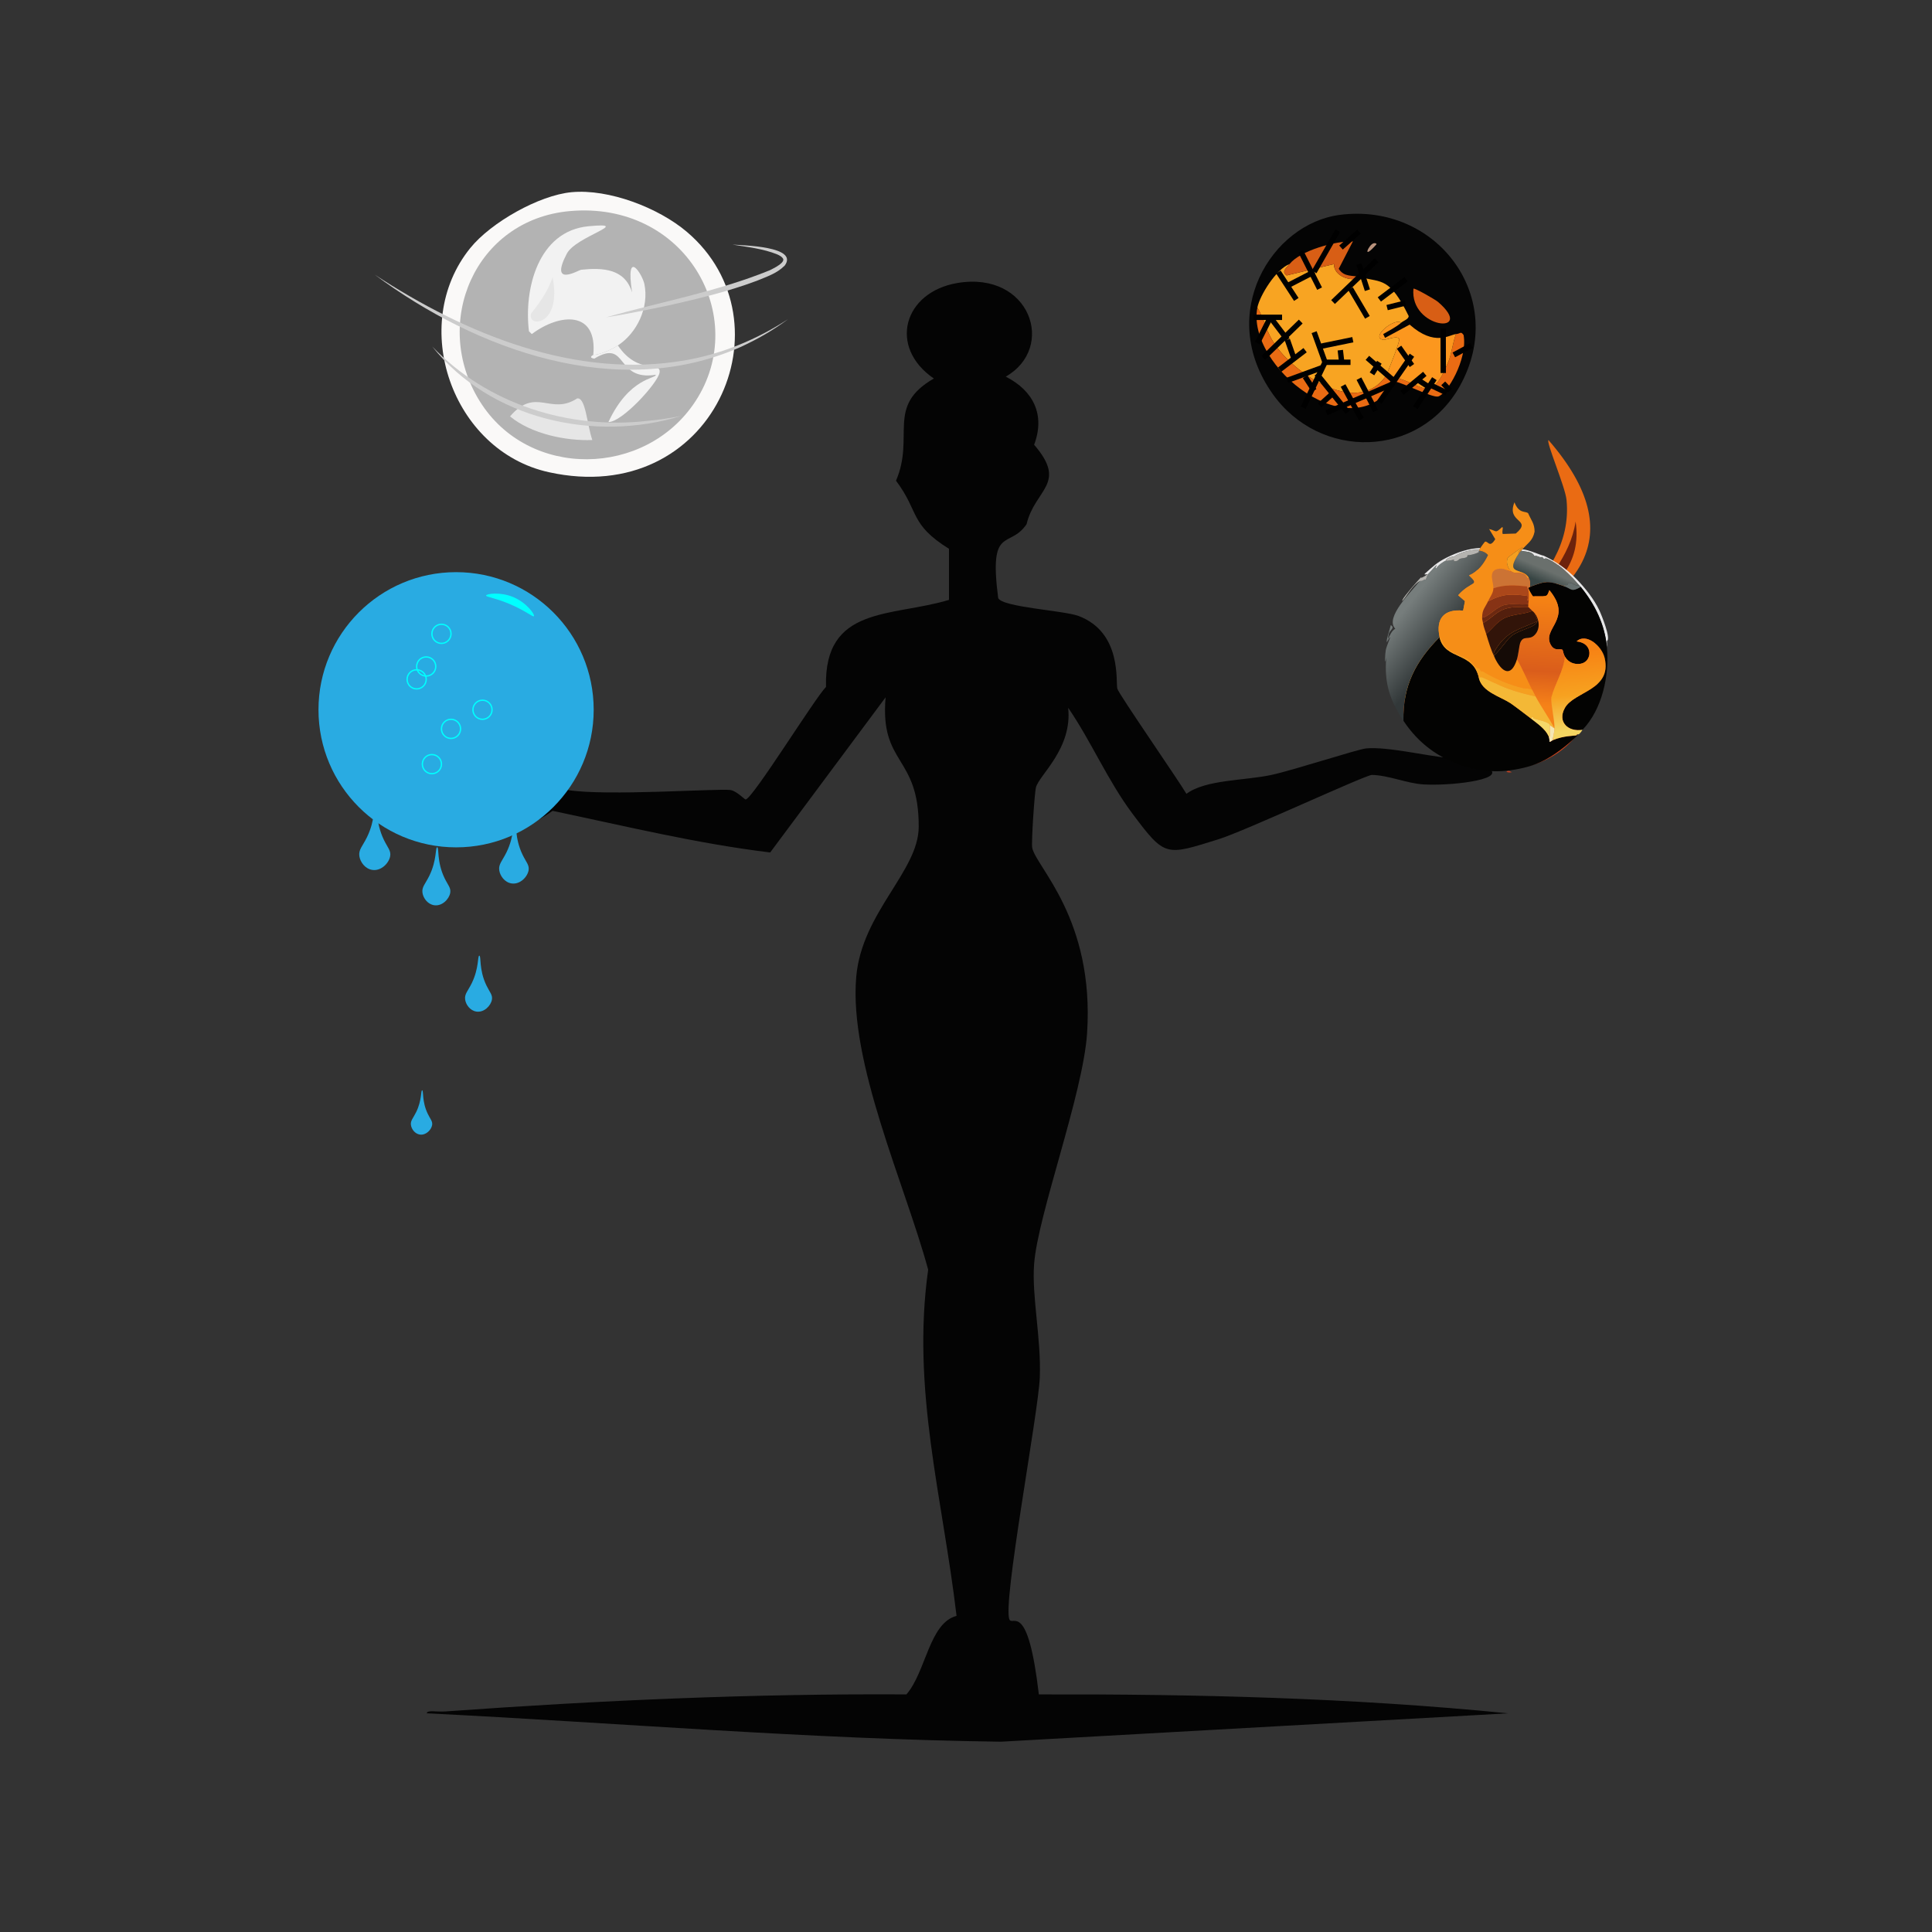 <?xml version="1.0" encoding="iso-8859-1"?>
<!-- Generator: Adobe Illustrator 28.0.0, SVG Export Plug-In . SVG Version: 6.00 Build 0)  -->
<svg version="1.1" id="Layer_1" xmlns="http://www.w3.org/2000/svg" xmlns:xlink="http://www.w3.org/1999/xlink" x="0px" y="0px"
	 viewBox="0 0 360 360" style="enable-background:new 0 0 360 360;" xml:space="preserve"><rect x="0" y="0" width="360" height="360" fill="#333333" stroke="none"/>
<g>
	<g id="Background_00000011721312554453235340000008221785499276032950_" style="display:none;">
		<path style="display:inline;fill:#DADBDD;" d="M360.5-0.5c0,180.5,0,180.5,0,361c-180.5,0-180.5,0-361,0c0-180.5,0-180.5,0-361
			C180-0.5,180-0.5,360.5-0.5z"/>
	</g>
	<g>
		<g>
			<g>
				<path style="fill:#040404;" d="M269.897,141.221c0.117,0.01,0.236-0.009,0.353,0c2.143,0.753,5.226,1.961,7.403,2.115
					c2.616,2.044-7.84,3.146-12.515,2.82c-3.107-0.216-6.347-1.687-9.519-1.763c-1.54,0.165-23.655,10.462-28.556,11.986
					c-9.898,3.079-9.94,3.377-16.041-4.759c-4.591-6.122-7.667-13.433-11.986-19.742c0.815,7.592-5.353,12.488-5.993,14.807
					c-0.276,0.998-0.89,10.29-0.705,11.281c0.66,3.538,11.624,13.236,10.224,34.549c-0.744,11.315-9.184,33.837-9.871,43.01
					c-0.455,6.077,1.34,13.861,1.058,21.152c-0.254,6.569-7.049,42.511-5.641,45.125c0.645,1.196,3.423-3.538,5.464,13.925
					c29.169-0.074,58.388,0.631,87.43,3.525c-47.24,2.644-47.24,2.644-94.48,5.288c-35.714-0.466-71.33-3.521-106.996-5.288
					c0.046-0.67,1.743-0.224,3.525-0.353c28.559-2.057,57.21-3.342,85.843-3.173c3.653-4.185,4.233-13.298,9.342-14.63
					c-2.589-22.034-8.433-42.101-5.288-64.515c-4.313-15.876-14.834-38.669-13.396-54.644c1.075-11.944,11.601-19.613,11.634-27.851
					c0.054-13.414-7.266-11.498-6.169-24.149c-10.752,14.454-10.752,14.454-21.505,28.908c-13.676-1.657-27.076-4.934-40.542-7.756
					c-12.143,8.699-31.358,6.988-39.308-6.522c-12.104-20.569,8.245-44.737,31.2-35.078c13.414,5.644,19.313,25.481,10.4,37.193
					c0.264,0.264,0.264,0.264,0.529,0.529c7.21,1.169,28.076-0.322,30.318,0c1.117,0.16,2.654,1.773,2.82,1.763
					c1.286-0.079,12.889-18.866,14.983-20.976c-0.412-15.199,12.256-12.997,22.915-16.217c0-4.759,0-4.759,0-9.519
					c-7.409-4.634-5.465-6.814-9.871-12.691c3.571-8.278-1.95-13.88,7.051-19.037c-8.547-5.853-5.649-16.118,4.407-17.803
					c13.542-2.269,18.444,12.039,8.99,17.451c5.176,2.629,7.382,7.143,5.288,12.691c6.301,7.312,0.159,8.208-1.41,14.807
					c-3.203,4.713-7.067,0.038-5.288,13.749c0.674,1.718,12.302,2.332,14.983,3.349c8.189,3.105,6.866,12.437,7.227,13.573
					c0.355,1.117,11.271,16.868,12.868,19.566c3.634-2.692,10.922-2.444,15.864-3.525c4.29-0.938,16.027-4.785,17.627-4.936
					C258.517,139.087,265.814,140.873,269.897,141.221z"/>
			</g>
		</g>
		<g>
			<g>
				<path style="fill:#D64218;" d="M277.653,143.336c-2.178-0.154-5.26-1.363-7.403-2.115c0.044,0.003-0.035-0.291,0.529-0.705
					c1.242,1.26,5.894,1.181,5.817-0.353c16.199,2.583,23.124-13.745,16.569-24.854c-3.081-5.221-9.216-6.25-8.285-7.932
					c-1.491-0.473-4.233-0.354-4.054-1.41C304.502,108.173,303.479,145.159,277.653,143.336z"/>
				<path style="fill:#D85E15;" d="M276.596,140.163c0.077,1.533-4.575,1.613-5.817,0.353c-0.563,0.414-0.485,0.709-0.529,0.705
					c-0.117-0.009-0.236,0.01-0.353,0c-7.783-4.338-10.983-9.685-10.224-18.685C259.414,131.985,267.896,138.776,276.596,140.163z"
					/>
				<linearGradient id="SVGID_1_" gradientUnits="userSpaceOnUse" x1="290.748" y1="119.652" x2="264.077" y2="127.672">
					<stop  offset="0" style="stop-color:#F16D25"/>
					<stop  offset="1" style="stop-color:#FA9D22"/>
				</linearGradient>
				<path style="fill:url(#SVGID_1_);" d="M280.826,105.967c-0.179,1.056,2.563,0.937,4.054,1.41
					c-0.931,1.682,5.204,2.711,8.285,7.932c6.555,11.109-0.37,27.437-16.569,24.854c-8.7-1.387-17.182-8.178-16.922-17.627
					c0.103-1.224,0.605-3.629,1.41-4.583c-0.202,0.886-1.063,4.476,0.705,3.349c0.26-0.166,0.567-2.543,0.705-2.82
					c1.835-3.685,4.021-5.855,2.468-6.875C269.198,107.248,274.731,105.399,280.826,105.967z"/>
				<path style="fill:#FC971E;" d="M261.084,117.953c0.623-2.734,1.97-4.382,3.878-6.346c1.554,1.019-0.632,3.189-2.468,6.875
					c-0.138,0.277-0.445,2.654-0.705,2.82C260.021,122.429,260.882,118.839,261.084,117.953z"/>
			</g>
			<g>
				<g>
					<path style="fill:#EA6B13;" d="M288.546,82.011c15.817,18.2,5.535,29.611-13.396,37.017c-2.3-0.934,18.394-9.448,16.746-25.912
						C291.652,90.692,288.003,82.215,288.546,82.011z"/>
					<path style="fill:#6D220C;" d="M293.59,97.18c1.165,7.858-3.585,12.096-9.166,16.569
						C287.897,108.35,292.583,103.849,293.59,97.18z"/>
				</g>
			</g>
		</g>
		<g>
			<g>
				<path style="fill:#040404;" d="M249.626,40.042c18.177-2.368,31.533,15.544,22.386,31.905
					c-7.56,13.523-26.108,13.858-34.901,1.41C226.582,58.451,236.944,41.694,249.626,40.042z"/>
				<g>
					<g>
						<path style="fill:#F8A422;" d="M240.284,49.208c-0.562,0.707-1.597,1.419-0.529,2.115c4.407-1.058,4.407-1.058,8.813-2.115
							c-0.071,2.25,3.196,3.444,5.112,2.468c3.717,1.001,5.256-0.072,8.813,7.227c-0.051,0.6-0.976,0.846-1.41,1.234
							c-1.174-1.008-5.816,2.735-3.349,3.173c0.564,0.1,2.446-0.864,2.997-0.176c0.228,0.285-2.261,6.573-2.468,6.875
							c-5.22,7.606-16.601-0.112-20.447-5.464c-2.032-2.828-1.971-4.609-3.525-7.227C234.738,55.029,237.834,50.089,240.284,49.208z
							"/>
						<path style="fill:#EA6B13;" d="M258.264,70.008c6.945,0.836,7.966,6.263,11.634-2.644c0.603-1.465,0.786-3.564,1.41-5.112
							c0.859-0.075,0.859-0.598,1.41,0.176c0.811,4.54-3.171,11.125-4.759,11.458c-1.123,0.235-6.37-2.502-8.108-2.82
							c-7.542,13.185-27.701-2.781-25.559-13.749c1.554,2.618,1.493,4.399,3.525,7.227
							C241.663,69.896,253.044,77.613,258.264,70.008z"/>
						<path style="fill:#FC971E;" d="M261.084,60.137c-0.866,0.774-2.319,1.508-3.349,2.115c0.176,0.353,0.176,0.353,0.353,0.705
							c2.292-1.234,2.292-1.234,4.583-2.468c4.693,4.152,7.404,1.87,8.637,1.763c-0.624,1.548-0.807,3.647-1.41,5.112
							c-3.668,8.907-4.689,3.48-11.634,2.644c0.207-0.301,2.696-6.589,2.468-6.875c-0.551-0.688-2.433,0.276-2.997,0.176
							C255.268,62.872,259.91,59.128,261.084,60.137z"/>
						<path style="fill:#D85E15;" d="M253.681,51.676c-1.916,0.976-5.183-0.218-5.112-2.468c-4.407,1.058-4.407,1.058-8.813,2.115
							c-1.068-0.696-0.033-1.408,0.529-2.115c2.007-2.526,8.563-4.329,11.81-4.23c-1.322,2.556-1.322,2.556-2.644,5.112
							C250.521,51.73,251.984,51.219,253.681,51.676z"/>
					</g>
					<path style="fill:#D85E15;" d="M263.375,53.791c0.23-0.178,4.096,2.047,4.583,2.468
						C275.143,62.463,262.638,61.353,263.375,53.791z"/>
					<path style="fill:#B8927C;" d="M255.972,45.33c0.226-0.043,0.461-0.033,0.529,0.176
						C253.632,48.757,255.051,45.506,255.972,45.33z"/>
				</g>
			</g>
		</g>
		<g>
			<path style="fill:#FAF9F8;" d="M106.496,35.812c6.937-0.655,16.195,2.889,21.505,7.403c19.703,16.748,4.924,51.527-25.735,44.772
				c-18.063-3.979-26.203-27.489-14.63-41.776C91.506,41.432,100.457,36.381,106.496,35.812z"/>
			<g>
				<path style="fill:#B3B3B3;" d="M106.143,39.337c21.556-1.945,33.731,19.686,23.444,35.43c-9.286,14.211-31.094,14.613-40.189,0
					C80.293,60.14,88.538,40.925,106.143,39.337z"/>
				<path style="fill:#E6E6E6;" d="M107.553,74.238c1.603-0.212,1.812,4.871,2.82,7.756c-4.976,0.189-11.427-1.163-15.335-4.407
					C99.864,71.979,102.547,77.487,107.553,74.238z"/>
				<path style="fill:#F2F2F2;" d="M110.55,66.13c1.375-0.048,3.462-1.03,4.583-1.763c3.81,5.634,8.198,2.839,7.756,5.112
					c-0.379,1.946-6.965,9.188-9.519,9.166c3.89-8.382,9.022-8.095,8.813-8.813c-7.637,1.241-5.123-6.821-11.458-2.997
					C109.499,66.597,110.546,66.166,110.55,66.13z"/>
				<g>
					<path style="fill:#F2F2F2;" d="M115.133,64.367c-1.121,0.732-3.208,1.715-4.583,1.763c0.812-8.344-6.29-7.768-11.458-3.878
						c-0.264-0.264-0.264-0.264-0.529-0.529c-0.969-7.813,1.677-18.678,11.105-19.566c8.495-0.8-2.348,1.835-4.054,5.112
						c-3.333,6.401,2.262,3.036,2.644,2.997c4.096-0.426,8.188-0.198,9.519,4.23c-1.279-8.507,1.922-3.351,2.292-1.586
						C120.978,57.254,118.717,62.025,115.133,64.367z"/>
					<path style="fill:#E6E6E6;" d="M102.97,51.676c1.747,8.937-4.548,9.488-4.054,6.875C98.99,58.158,101.591,55.639,102.97,51.676
						z"/>
				</g>
			</g>
		</g>
	</g>
</g>
<circle style="fill:#29ABE2;" cx="84.985" cy="132.252" r="25.64"/>
<path style="fill:#00FFFF;" d="M99.492,114.817c-0.186,0.228-1.563-1.029-4.633-2.313c-2.729-1.142-4.319-1.27-4.285-1.535
	c0.043-0.336,2.694-0.734,5.15,0.322C98.185,112.35,99.711,114.549,99.492,114.817z"/>
<circle style="fill:none;stroke:#00FFFF;stroke-width:0.25;stroke-miterlimit:10;" cx="77.637" cy="126.586" r="1.781"/>
<circle style="fill:none;stroke:#00FFFF;stroke-width:0.25;stroke-miterlimit:10;" cx="82.26" cy="118.104" r="1.781"/>
<circle style="fill:none;stroke:#00FFFF;stroke-width:0.25;stroke-miterlimit:10;" cx="89.906" cy="132.252" r="1.781"/>
<circle style="fill:none;stroke:#00FFFF;stroke-width:0.25;stroke-miterlimit:10;" cx="79.417" cy="124.191" r="1.781"/>
<circle style="fill:none;stroke:#00FFFF;stroke-width:0.25;stroke-miterlimit:10;" cx="80.479" cy="142.385" r="1.781"/>
<circle style="fill:none;stroke:#00FFFF;stroke-width:0.25;stroke-miterlimit:10;" cx="84.041" cy="135.813" r="1.781"/>
<g>
	<path style="fill:#CCCCCC;" d="M69.835,51.187c16.946,11.104,37.513,19.562,58.051,15.914c6.733-1.2,13.189-3.868,18.956-7.626
		c-2.765,2.056-5.775,3.788-8.925,5.219C115.08,74.776,88.795,65.288,69.835,51.187L69.835,51.187z"/>
</g>
<g>
	<path style="fill:#CCCCCC;" d="M80.54,64.568c10.245,10.745,25.498,15.532,40.108,13.853c2.095-0.179,4.175-0.514,6.252-0.904
		C110.68,82.482,91.343,78.113,80.54,64.568L80.54,64.568z"/>
</g>
<g>
	<path style="fill:#CCCCCC;" d="M136.482,45.576c1.9,0.147,12.403,0.314,9.739,3.91c-1.475,1.48-3.361,2.067-5.205,2.837
		c-5.436,2.036-11.093,3.383-16.74,4.652c-3.302,0.683-8.063,1.665-11.362,2.155c10.144-2.87,20.639-4.761,30.424-8.731
		c0.838-0.405,1.714-0.835,2.314-1.425c0.294-0.317,0.403-0.578,0.219-0.841c-0.183-0.29-0.608-0.532-1.015-0.717
		C142.217,46.34,139.295,46.036,136.482,45.576L136.482,45.576z"/>
</g>
<path style="fill:none;stroke:#000000;stroke-miterlimit:10;" d="M242.842,75.964c1.353-2.82,2.705-5.64,4.058-8.46"/>
<line style="fill:none;stroke:#000000;stroke-miterlimit:10;" x1="251.647" y1="67.504" x2="246.899" y2="67.504"/>
<line style="fill:none;stroke:#000000;stroke-miterlimit:10;" x1="238.209" y1="50.696" x2="241.547" y2="55.796"/>
<line style="fill:none;stroke:#000000;stroke-miterlimit:10;" x1="244.87" y1="50.669" x2="239.878" y2="53.246"/>
<line style="fill:none;stroke:#000000;stroke-miterlimit:10;" x1="235.417" y1="66.679" x2="242.374" y2="59.917"/>
<line style="fill:none;stroke:#000000;stroke-miterlimit:10;" x1="236.712" y1="59.129" x2="239.878" y2="63.298"/>
<line style="fill:none;stroke:#000000;stroke-miterlimit:10;" x1="268.914" y1="61.214" x2="268.929" y2="69.506"/>
<line style="fill:none;stroke:#000000;stroke-miterlimit:10;" x1="274.18" y1="64.367" x2="270.899" y2="66.13"/>
<line style="fill:none;stroke:#000000;stroke-miterlimit:10;" x1="256.501" y1="48.496" x2="248.393" y2="56.281"/>
<line style="fill:none;stroke:#000000;stroke-miterlimit:10;" x1="254.796" y1="59.129" x2="251.647" y2="53.781"/>
<line style="fill:none;stroke:#000000;stroke-miterlimit:10;" x1="244.87" y1="61.892" x2="246.899" y2="67.504"/>
<line style="fill:none;stroke:#000000;stroke-miterlimit:10;" x1="252.079" y1="63.298" x2="245.885" y2="64.568"/>
<line style="fill:none;stroke:#000000;stroke-miterlimit:10;" x1="257.023" y1="74.928" x2="263.094" y2="66.187"/>
<line style="fill:none;stroke:#000000;stroke-miterlimit:10;" x1="254.796" y1="66.679" x2="259.85" y2="71.065"/>
<line style="fill:none;stroke:#000000;stroke-miterlimit:10;" x1="249.748" y1="65.249" x2="250.007" y2="67.504"/>
<line style="fill:none;stroke:#000000;stroke-miterlimit:10;" x1="238.45" y1="68.872" x2="243.187" y2="65.249"/>
<line style="fill:none;stroke:#000000;stroke-miterlimit:10;" x1="239.878" y1="63.298" x2="241.201" y2="67.06"/>
<line style="fill:none;stroke:#000000;stroke-miterlimit:10;" x1="239.878" y1="70.871" x2="246.486" y2="68.455"/>
<line style="fill:none;stroke:#000000;stroke-miterlimit:10;" x1="243.182" y1="70.18" x2="244.87" y2="72.77"/>
<line style="fill:none;stroke:#000000;stroke-miterlimit:10;" x1="233.604" y1="59.129" x2="238.896" y2="59.129"/>
<line style="fill:none;stroke:#000000;stroke-miterlimit:10;" x1="236.712" y1="59.129" x2="234.291" y2="63.933"/>
<line style="fill:none;stroke:#000000;stroke-miterlimit:10;" x1="249.273" y1="42.986" x2="244.87" y2="50.669"/>
<line style="fill:none;stroke:#000000;stroke-miterlimit:10;" x1="242.374" y1="46.827" x2="245.885" y2="53.781"/>
<line style="fill:none;stroke:#000000;stroke-miterlimit:10;" x1="250.266" y1="71.835" x2="253.681" y2="78.122"/>
<line style="fill:none;stroke:#000000;stroke-miterlimit:10;" x1="267.273" y1="70.557" x2="263.734" y2="75.964"/>
<line style="fill:none;stroke:#000000;stroke-miterlimit:10;" x1="262.007" y1="52.019" x2="257.023" y2="55.796"/>
<line style="fill:none;stroke:#000000;stroke-miterlimit:10;" x1="257.023" y1="67.504" x2="255.649" y2="69.663"/>
<line style="fill:none;stroke:#000000;stroke-miterlimit:10;" x1="260.697" y1="64.698" x2="263.094" y2="68.108"/>
<line style="fill:none;stroke:#000000;stroke-miterlimit:10;" x1="261.895" y1="56.455" x2="258.468" y2="57.316"/>
<line style="fill:none;stroke:#000000;stroke-miterlimit:10;" x1="253.222" y1="49.208" x2="254.796" y2="54.071"/>
<line style="fill:none;stroke:#000000;stroke-miterlimit:10;" x1="253.222" y1="43.158" x2="249.878" y2="46.127"/>
<line style="fill:none;stroke:#000000;stroke-miterlimit:10;" x1="245.885" y1="75.532" x2="248.393" y2="73.261"/>
<line style="fill:none;stroke:#000000;stroke-miterlimit:10;" x1="245.345" y1="69.663" x2="251.13" y2="76.827"/>
<line style="fill:none;stroke:#000000;stroke-miterlimit:10;" x1="247.139" y1="76.914" x2="259.668" y2="71.475"/>
<line style="fill:none;stroke:#000000;stroke-miterlimit:10;" x1="253.222" y1="70.557" x2="256.336" y2="76.568"/>
<line style="fill:none;stroke:#000000;stroke-miterlimit:10;" x1="265.491" y1="69.663" x2="261.23" y2="73.193"/>
<line style="fill:none;stroke:#000000;stroke-miterlimit:10;" x1="264.165" y1="70.761" x2="266.252" y2="72.118"/>
<line style="fill:none;stroke:#000000;stroke-miterlimit:10;" x1="270.193" y1="72.77" x2="268.921" y2="71.428"/>
<line style="fill:none;stroke:#000000;stroke-miterlimit:10;" x1="266.503" y1="71.734" x2="269.557" y2="73.193"/>
<g>
	<g id="Background_00000149359378881207013280000014148073525008520628_" style="display:none;">
		<path style="display:inline;fill:#C0C7C4;" d="M320.415,81.043c0.169,0.4,0.169,0.4,0.337,0.801
			c-0.156,7.81-0.017,15.621,0,23.428c0,0.015,0.169,0.238,0.169,0.253c0.003,1.432-0.005,2.865,0,4.298
			c0,0.031-0.169,0.559-0.169,0.59c0.032,10.168,0.082,20.339,0.084,30.507c-0.267,0.779,0.007,1.642,0,2.444
			c-0.049,5.979-0.227,11.974-0.421,17.95c-0.086,2.646,1.004,4.572-2.57,5.014c-1.751,0.216-4.192-0.186-5.983,0.169
			c-12.107,0.054-24.215-0.083-36.321-0.084c-0.179,0-1.001,0.169-1.18,0.169c-11.039-0.005-22.079-0.173-33.119,0
			c-1.889-0.276-3.85-0.173-5.688-0.674c0-42.431,0-42.431,0-84.862C277.984,81.043,277.984,81.043,320.415,81.043z"/>
		<path style="display:inline;fill:#C0C7C4;" d="M320.415,81.043c0.716,0,0.716,0,1.433,0c0,43.147,0,43.147,0,86.295
			c-43.147,0-43.147,0-86.295,0c0-0.716,0-0.716,0-1.433c1.838,0.501,3.799,0.398,5.688,0.674c11.04-0.173,22.08-0.005,33.119,0
			c0.179,0,1-0.169,1.18-0.169c12.106,0.002,24.215,0.138,36.321,0.084c1.791-0.354,4.233,0.048,5.983-0.169
			c3.574-0.442,2.484-2.368,2.57-5.014c0.194-5.976,0.372-11.971,0.421-17.95c0.007-0.802-0.267-1.665,0-2.444
			c-0.002-10.168-0.053-20.338-0.084-30.507c0-0.031,0.169-0.559,0.169-0.59c-0.005-1.433,0.003-2.866,0-4.298
			c0-0.015-0.169-0.238-0.169-0.253c-0.017-7.807-0.156-15.618,0-23.428C320.584,81.443,320.584,81.443,320.415,81.043z"/>
		<path style="display:inline;fill:#E7E7E8;" d="M265.891,107.083c-0.459,0.336-1.53,0.933-0.927,0.295
			c-0.75,0.758-3.344,3.731-3.624,4.382c-0.419,0.975,1.26-1.603,1.854-2.275c0.391-0.442,0.841-0.908,1.348-1.222
			c-1.443,1.923-6.604,6.787-4.551,8.891c-0.679,0.399-0.963,1.143-1.306,1.812c-0.104-0.049,0.084-0.859,0.126-0.969
			c0.229-0.604,1.165-1.007,0.337-1.517c-0.023,0.325-0.987,3.09-0.716,3.16c1.369-2.403-0.039,0.556-0.211,1.475
			c-0.122,0.653-0.303,3.429,0.084,1.433c-0.381,4.691,0.621,7.885,3.202,11.756c2.233,3.348,5.079,5.855,8.764,7.5
			c-0.21,0.414-0.675,0.004-0.716,0c-2.397-0.224-6.29,0.266-8.891,0.084c-3.223,0.253-3.223,0.253-6.447,0.506
			c-0.95,0.343-1.891,0.61-2.823,1.011c-0.069,0.03-0.276,0.055-0.337,0.084c-1.533,0.733-1.248,0.635-1.348,1.348
			c-0.002,0.013-0.124-0.038-0.084,0.253c-0.7,0.014-1.407,0.011-2.107,0c-0.009-0.071,0.02-0.079,0.084-0.084
			c0.625-0.048,1.269,0.035,1.896,0c-0.026-1.181,0.572-0.984,1.138-1.643c0.059-0.257-0.327-0.427-0.337-0.506
			c-0.1-0.785,0.073-3.938,0.084-5.141c0.001-0.137-0.254-0.835-0.169-2.697c0.004-0.085,0.251-0.477,0.253-0.506
			c0.073-1.142-0.003-2.194,0.169-3.371c0.079-0.544,0.653-2.864,0.843-3.539c0.906-3.22,3.999-10.382,5.899-13.315
			c0.177-0.157,1.381-0.153,1.433-1.854c1.175-0.281,1.659-1.95,2.57-1.643c0.169-0.337,0.169-0.337,0.337-0.674
			c1.284-0.602,2.056-1.925,3.118-2.865c0.03-0.027,0.135,0.092,0.632-0.337C265.445,107.288,265.762,106.837,265.891,107.083z"/>
		<path style="display:inline;fill:#B5B4B0;" d="M253.756,144.416c0.06,0.024,0.204-0.016,0.295,0
			c0.012,0.153,0.623,0.825,0.674,0.843c0.221,0.076,3.943-0.021,4.677,0c0.028,0.001,0.056-0.001,0.084,0
			c0.053,0.25,0.977,0.008-0.042,0.421c1.222,0.843,1.222,0.843,2.444,1.685c10.981,4.299,23.341,5.093,34.72,1.938
			c0.915-0.311,5.943-2.038,5.52-3.329c-0.075-0.23-1.562-0.471,0-1.011c-1.066-0.147-1.799-0.044-2.781,0.126
			c-0.244,0.042-0.508,0.118-0.758,0.169c1.521-0.86,3.295-0.382,4.972-0.506c0.435-0.032,0.817-0.213,1.222-0.253
			c0.253-0.025,0.336,0.101,0.506,0.084c0.03-0.003,0.397-0.252,0.421-0.253c0.447-0.012,1.783,0.312,2.655,0.421
			c0.023,0.003-0.182,0.119,0.337,0.169c0.303,0.029,0.621-0.014,0.927,0c0.223,0.01,0.451,0,0.674,0
			c0.087,0.325-0.748,0.484-1.096,0.548c0.203,0.483,0.999-0.524,0.506,0.843c-7.144,8.474-25.939,8.598-36.195,7.795
			c-3.818-0.573-7.615-1.142-11.377-2.107c-2.748-0.94-6.479-1.972-8.933-3.455c-0.505-0.305-2.149-1.275-1.896-1.98
			c0.027-0.075,1.061-0.892-0.59-0.084c0.523,2.23-0.75-0.634-0.506-1.096c0.906-0.063,0.906-0.063,1.812-0.126
			c1.168-0.564-0.605-0.204-2.402-0.169c-0.04-0.29,0.082-0.24,0.084-0.253C250.985,144.384,252.429,143.888,253.756,144.416z"/>
		<path style="display:inline;fill:#C0C7C4;" d="M279.88,98.235c-1.343,1.224-0.92,0.691-2.402,0.337
			c0.569,0.948,0.569,0.948,1.138,1.896c-1.065,1.739-1.311,0.315-1.896,0.464c-0.071,0.018-0.852,1.114-0.885,1.18
			c-2.117,0.058-4.319,0.808-6.236,1.77c0.443-1.074-4.751,1.365-5.183,1.601c-1.166,0.638-3.775,2.71-5.225,3.455
			c-3.349,3.008-6.496,7.612-8.217,11.756c-0.23,0.553-0.3,1.208-0.506,1.77c-0.11,0.3-0.424,0.767-0.506,1.011
			c-1.272,3.812-1.909,7.879-2.191,11.882c-0.184,2.61-0.025,5.232-0.084,7.837c-0.014,0.599-0.394,1.213-0.084,1.812
			c-0.064,0.005-0.093,0.013-0.084,0.084c-0.8-0.013-1.601,0.009-2.402,0c-0.614-4.468,0.065-9.027,0.042-13.526
			c0.211-1.138,0.211-1.138,0.421-2.275c-0.046-1.646,0.214-3.277,0.506-4.888c0.548-1.093,0.724-2.332,1.18-3.455
			c0.395-0.974,1.187-1.938,1.348-2.95c1.018-1.373,1.69-2.952,2.697-4.382c5.474-7.776,15.709-12.734,25.071-13.273
			c0.028,0.263,1.35,0.866,1.433,0.843c0.05-0.014,0.564-0.716,0.548-0.885c-0.024-0.252-2.069-2.103-0.464-1.896
			c0.051,0.007,0.748,0.441,0.927,0.421C279.033,98.802,279.9,97.768,279.88,98.235z"/>
		<path style="display:inline;fill:#C0C7C4;" d="M310.303,144.922c-0.224,0-0.451,0.01-0.674,0c0.237-0.463,0.178-0.981,0.169-1.475
			c-0.073-3.625-0.641-7.245-0.758-10.871c-0.242-1.341-0.569-2.682-0.506-4.045c-0.548-2.191-0.548-2.191-1.096-4.382
			c-0.929-2.337-1.602-4.808-2.697-7.079c-0.012-0.024-0.329-0.153-0.421-0.337c-0.198-0.394-0.398-1.273-1.096-2.444
			c-0.542-0.91-2.12-3.337-3.076-3.582c-1.664-2.173-5.21-4.886-7.669-5.983c-1.108-0.494-2.724-0.884-3.877-1.348
			c-0.292-0.031-0.59,0.197-0.969,0.169c-0.447-0.033-2.869-1.165-3.961-1.18c0.993-1.178,1.929-1.572,2.275-3.287
			c0,0.892-0.442,1.339-0.211,1.433c0.439-0.057,1.534,0.066,1.938,0.169c0.562,0.143,5.822,2.176,6.573,2.528
			c5.866,2.749,10.16,7.321,13.273,12.936c1.125,2.921,2.051,5.787,2.95,8.764c0.6,2.828,0.966,5.655,1.433,8.512
			c0.088,3.793,0.309,7.589,0.084,11.377c0.211,0.042,0.211,0.042,0.421,0.084C311.712,144.956,311.003,144.922,310.303,144.922z"/>
		<path style="display:inline;fill:#E7E7E8;" d="M269.599,103.881c-1.976,0.991-2.549,1.669-4.129,3.034
			c-0.497,0.429-0.602,0.31-0.632,0.337c-1.062,0.94-1.834,2.263-3.118,2.865c-0.169,0.337-0.169,0.337-0.337,0.674
			c-0.911-0.307-1.395,1.362-2.57,1.643c-0.051,1.701-1.256,1.697-1.433,1.854c-1.9,2.933-4.993,10.095-5.899,13.315
			c-0.19,0.676-0.763,2.996-0.843,3.539c-0.172,1.177-0.096,2.229-0.169,3.371c-0.002,0.028-0.249,0.42-0.253,0.506
			c-0.085,1.862,0.17,2.56,0.169,2.697c-0.011,1.202-0.184,4.356-0.084,5.141c0.01,0.079,0.396,0.249,0.337,0.506
			c-0.566,0.659-1.163,0.462-1.138,1.643c-0.627,0.035-1.271-0.048-1.896,0c-0.31-0.599,0.071-1.213,0.084-1.812
			c0.059-2.605-0.1-5.227,0.084-7.837c0.282-4.004,0.919-8.07,2.191-11.882c0.082-0.245,0.396-0.712,0.506-1.011
			c0.205-0.562,0.276-1.217,0.506-1.77c1.72-4.144,4.867-8.748,8.217-11.756c1.45-0.746,4.059-2.817,5.225-3.455
			C264.848,105.246,270.042,102.807,269.599,103.881z"/>
		<path style="display:inline;fill:#F4D399;" d="M270.273,141.804c0.551,0.246,1.116,0.475,1.685,0.674
			c-0.906,0.126-0.906,0.126-1.812,0.253c1.902,0.39-0.91,0.237-0.969,0.126c-0.011-0.021,0.107-0.45,0.126-0.464
			c0.228-0.159,1.613,0.286,1.77-0.169c-1.099,0.148-2.34-0.099-3.371,0c-0.066,0.006-0.018,0.162-0.084,0.169
			c-0.864,0.088-2.603,0.212-2.781,0.506c-2.915,0.124-5.753,0.919-8.596,1.517c-0.163,0.034-2.615,0.142-1.433,0.674
			c0.233,0.105,3.879-0.195,4.593,0.169c-0.734-0.021-4.456,0.076-4.677,0c-0.051-0.017-0.662-0.69-0.674-0.843
			c-0.091-0.016-0.235,0.024-0.295,0c-0.969-1.682-2.594-0.156-2.697-0.927c0.062-0.029,0.269-0.055,0.337-0.084
			c1.992,0.14,3.919-0.49,5.857-0.843c1.125-0.205,3.422-0.208,3.413-0.674c2.6,0.182,6.493-0.308,8.891-0.084
			C269.598,141.807,270.063,142.217,270.273,141.804z"/>
		<path style="display:inline;fill:#F8E0BA;" d="M260.666,141.888c0.009,0.466-2.288,0.469-3.413,0.674
			c-1.938,0.353-3.865,0.983-5.857,0.843c0.932-0.402,1.873-0.669,2.823-1.011C257.443,142.141,257.443,142.141,260.666,141.888z"/>
		<path style="display:inline;fill:#F8E0BA;" d="M253.756,144.416c-1.327-0.528-2.771-0.032-4.045,0.421
			c0.101-0.713-0.184-0.616,1.348-1.348C251.161,144.26,252.787,142.734,253.756,144.416z"/>
		<path style="display:inline;fill:#E7E7E8;" d="M308.701,144.922c-0.519-0.05-0.314-0.166-0.337-0.169
			c0.876-0.143-2.092-1.73-2.402-1.854c-3.413-1.366-13.624-0.943-17.781-1.096c-0.527,0.084-0.527,0.084-1.053,0.169
			c2.4-1.1,4.903-3.128,6.826-4.93c-0.084-0.021-0.084-0.021-0.169-0.042c0.024-0.008-0.127-0.235,0.379-0.169
			c0.345-0.226,0.678-0.803,0.716-0.843c3.7-3.846,5.016-10.176,4.551-15.338c0-0.611,0-0.611,0-1.222
			c0.788-0.377-0.971-4.765-1.433-5.731c-1-2.092-2.608-4.106-4.214-5.773c0.014-0.091,0.119-0.194,0.211-0.169
			c0.282,0.078,3.755,3.605,4.171,4.087c1.242,1.441,2.068,3.156,3.202,4.635c1.011,2.202,1.523,4.672,2.781,6.742
			c0.31,1.678,0.854,3.235,1.601,4.719c0.297,2.345,1.079,4.632,1.264,6.995c0.14,1.794-0.052,3.018,0,3.961
			c0.002,0.028,0.248,0.418,0.253,0.506c0.041,0.8-0.058,3.507,0,3.708C307.557,144.104,308.924,144.015,308.701,144.922z"/>
		<path style="display:inline;fill:#CC7334;" d="M271.959,142.478c4.157,1.452,7.675,1.6,11.967,0.59
			c0.816,0.294,2.207,0.013,3.202,0.464c-1.116,0.313,0.595-0.19,1.812,0.379c0.459-0.474,0.795-0.254,1.306-0.337
			c0.147-0.024,0.516-0.016,0.59-0.126c0.541-0.807-2.099-0.458-0.674-0.674c-0.076-0.363-0.925,0.021-1.77-0.253
			c0.563-0.137,1.167,0.109,0.927-0.211c1.007-0.013,2.971-0.201,3.834-0.084c0.091,0.012,0.041,0.298,1.685,0.421
			c0,0.126,0,0.126,0,0.253c0.253-0.084,0.253-0.084,0.506-0.169c0.984,0.185,8.395,1.279,8.469,1.812
			c0.03,0.214-0.238,0.051-0.253,0.211c-1.677,0.123-3.451-0.355-4.972,0.506c-0.706,0.142-1.345,0.488-2.065,0.59
			c-2.35-0.698-4.687,0.29-6.91,0.674c0.624-0.528-0.916-0.301-1.306-0.126c0.947,0.271-0.67,0.026-1.77,0.126
			c-0.288,0.026-0.434,0.364-1.685,0.253c-0.475-0.055-1.077-0.128-0.169,0.042c-0.337,0.063-0.337,0.063-0.674,0.126
			c-0.898-0.116-1.796-0.063-2.697-0.084c-0.907-0.021-1.192-0.19-2.402,0c0.042-0.084,0.042-0.084,0.084-0.169
			c-0.927-0.084-0.927-0.084-1.854-0.169c0.063-0.084,0.063-0.084,0.126-0.169c1.518-0.095-0.899-0.211-1.348-0.169
			c-0.084-0.084-0.084-0.084-0.169-0.169c-1.791-0.138-3.601-0.09-5.393-0.169c-1.646-0.072-3.397,0.041-4.93-0.59
			c-0.765-0.087-1.241,0.114-1.896,0.169c-0.053,0.004-0.245,0.24-1.053,0.169c-0.956-0.488-1.98-0.306-2.992-0.337
			c-0.028-0.001-0.056,0.001-0.084,0c-0.714-0.363-4.36-0.064-4.593-0.169c-1.182-0.532,1.27-0.64,1.433-0.674
			c2.843-0.598,5.68-1.393,8.596-1.517c0.178-0.294,1.917-0.418,2.781-0.506c0.066-0.007,0.018-0.162,0.084-0.169
			c1.031-0.099,2.272,0.148,3.371,0c-0.157,0.455-1.541,0.01-1.77,0.169c-0.02,0.014-0.138,0.442-0.126,0.464
			c0.059,0.11,2.871,0.264,0.969-0.126C271.053,142.604,271.053,142.604,271.959,142.478z"/>
		<path style="display:inline;fill:#E7E7E8;" d="M309.628,144.922c-0.306-0.014-0.624,0.029-0.927,0
			c0.223-0.907-1.144-0.818-1.433-1.812c-0.058-0.201,0.041-2.908,0-3.708c-0.004-0.087-0.251-0.477-0.253-0.506
			c-0.052-0.943,0.14-2.166,0-3.961c-0.185-2.363-0.967-4.65-1.264-6.995c-0.747-1.484-1.291-3.041-1.601-4.719
			c-1.258-2.07-1.77-4.54-2.781-6.742c-1.134-1.479-1.96-3.194-3.202-4.635c-0.416-0.483-3.89-4.01-4.171-4.087
			c-0.092-0.025-0.196,0.078-0.211,0.169c-1.775-1.841-3.826-3.319-6.152-4.382c0.379,0.028,0.677-0.2,0.969-0.169
			c1.152,0.464,2.769,0.854,3.877,1.348c2.458,1.097,6.004,3.81,7.669,5.983c0.956,0.245,2.534,2.672,3.076,3.582
			c0.697,1.171,0.898,2.05,1.096,2.444c0.093,0.184,0.41,0.313,0.421,0.337c1.094,2.271,1.768,4.742,2.697,7.079
			c0.548,2.191,0.548,2.191,1.096,4.382c-0.063,1.363,0.264,2.705,0.506,4.045c0.117,3.626,0.686,7.246,0.758,10.871
			C309.807,143.94,309.866,144.458,309.628,144.922z"/>
		<path style="display:inline;fill:#B18066;" d="M263.531,145.427c0.655-0.055,1.132-0.256,1.896-0.169
			c1.533,0.631,3.284,0.518,4.93,0.59c2.072,0.166-0.628,0.173,0.969,0.337c0.936,0.096,3.465,0.039,4.424-0.169
			c0.084,0.084,0.084,0.084,0.169,0.169c-1.757,0.167,0.859,0.199,1.348,0.169c-0.063,0.084-0.063,0.084-0.126,0.169
			c0.927,0.084,0.927,0.084,1.854,0.169c-0.042,0.084-0.042,0.084-0.084,0.169c1.21-0.19,1.495-0.021,2.402,0
			c0.147,0.084,0.147,0.084,0.295,0.169c1.201-0.042,1.201-0.042,2.402-0.084c0.337-0.063,0.337-0.063,0.674-0.126
			c-0.908-0.17-0.307-0.097,0.169-0.042c0.496,0.057,1.506,0.382,1.685-0.253c1.1-0.1,2.716,0.144,1.77-0.126
			c0.391-0.175,1.931-0.401,1.306,0.126c2.223-0.384,4.56-1.372,6.91-0.674c0.72-0.102,1.359-0.447,2.065-0.59
			c0.25-0.051,0.514-0.126,0.758-0.169c-2.44,3.473-12.534,4.673-16.644,4.719c-7.243,0.081-12.617-1.632-19.383-3.792
			C262.433,145.515,263.398,145.893,263.531,145.427z"/>
		<path style="display:inline;fill:#AC9E95;" d="M259.486,145.259c1.012,0.031,2.036-0.151,2.992,0.337
			c0.808,0.071,1-0.164,1.053-0.169c-0.133,0.465-1.099,0.088-0.211,0.59c6.766,2.16,12.139,3.874,19.383,3.792
			c4.11-0.046,14.204-1.246,16.644-4.719c0.982-0.17,1.715-0.274,2.781-0.126c-1.562,0.54-0.075,0.782,0,1.011
			c0.423,1.291-4.604,3.018-5.52,3.329c-11.379,3.155-23.739,2.36-34.72-1.938c-1.222-0.843-1.222-0.843-2.444-1.685
			C260.463,145.266,259.539,145.509,259.486,145.259z"/>
		<path style="display:inline;fill:#F4D399;" d="M308.364,144.753c-0.872-0.109-2.207-0.434-2.655-0.421
			c-0.025,0.001-0.391,0.25-0.421,0.253c-0.17,0.016-0.253-0.109-0.506-0.084c-0.405,0.04-0.787,0.221-1.222,0.253
			c0.015-0.16,0.283,0.003,0.253-0.211c-0.075-0.533-7.485-1.626-8.469-1.812c-0.253,0.084-0.253,0.084-0.506,0.169
			c0-0.126,0-0.126,0-0.253c-1.645-0.123-1.595-0.409-1.685-0.421c-0.864-0.117-2.827,0.071-3.834,0.084
			c-0.43,0.006-0.867-0.093-1.306-0.084c-0.036,0.001-0.089,0.165-0.253,0.169c-0.062,0.001-0.411-0.163-1.222-0.169
			c0.195-0.08,0.399-0.165,0.59-0.253c0.527-0.084,0.527-0.084,1.053-0.169c4.157,0.152,14.368-0.271,17.781,1.096
			C306.272,143.023,309.241,144.61,308.364,144.753z"/>
		<path style="display:inline;fill:#F59F20;" d="M286.538,142.225c0.811,0.005,1.16,0.17,1.222,0.169
			c0.164-0.003,0.217-0.168,0.253-0.169c0.439-0.009,0.876,0.09,1.306,0.084c0.24,0.319-0.364,0.074-0.927,0.211
			c0.845,0.274,1.694-0.11,1.77,0.253c-1.424,0.216,1.215-0.132,0.674,0.674c-0.074,0.11-0.443,0.102-0.59,0.126
			c-1.064-0.37-2.26-0.282-3.329-0.59c-0.079-0.023-0.034-0.627-1.475-0.337C285.804,142.528,286.184,142.369,286.538,142.225z"/>
		<path style="display:inline;fill:#F68E17;" d="M290.246,143.573c-0.511,0.083-0.847-0.136-1.306,0.337
			c-1.216-0.569-2.928-0.066-1.812-0.379c-0.995-0.451-2.387-0.17-3.202-0.464c0.511-0.12,1.018-0.258,1.517-0.421
			c1.441-0.29,1.395,0.314,1.475,0.337C287.986,143.292,289.182,143.204,290.246,143.573z"/>
		<path style="display:inline;fill:#AB471A;" d="M275.751,146.017c-0.959,0.208-3.488,0.265-4.424,0.169
			c-1.597-0.164,1.103-0.171-0.969-0.337C272.15,145.927,273.96,145.879,275.751,146.017z"/>
		<path style="display:inline;fill:#AB471A;" d="M284.01,146.944c-1.201,0.042-1.201,0.042-2.402,0.084
			c-0.147-0.084-0.147-0.084-0.295-0.169C282.213,146.881,283.111,146.828,284.01,146.944z"/>
		<path style="display:inline;fill:#AB471A;" d="M277.268,146.354c-0.49,0.031-3.106-0.002-1.348-0.169
			C276.369,146.143,278.786,146.259,277.268,146.354z"/>
		<path style="display:inline;fill:#AB471A;" d="M286.538,146.523c-0.18,0.635-1.19,0.31-1.685,0.253
			C286.104,146.887,286.249,146.549,286.538,146.523z"/>
	</g>
	<g>
		<g>
			<path style="fill:#E7E7E8;" d="M287.633,103.544c2.326,1.063,4.377,2.541,6.152,4.382c1.606,1.666,3.214,3.681,4.214,5.773
				c0.461,0.965,2.22,5.354,1.433,5.731c0,0.611,0,0.611,0,1.222c-0.382-4.238-2.226-8.036-4.888-11.293
				c-0.129-0.158-0.261-0.247-0.337-0.337c-1.612-1.889-3.745-4.056-6.11-4.972c-0.041-0.016-0.576,0.263-0.674-0.253
				c-0.695,0.178-0.863-0.328-1.517-0.169c-0.434-0.961-1.628-0.756-2.486-1.011c0.09-0.114,0.187-0.174,0.253-0.253
				C284.764,102.379,287.187,103.511,287.633,103.544z"/>
			<g>
				<g>
					<path style="fill:#030302;" d="M268.251,118.797c1.075,4.311,6.268,2.506,7.332,7.585c0.617,2.53,3.878,3.365,5.857,4.635
						c0.441,0.283,3.212,2.372,3.834,2.865c1.138,0.903,2.66,1.903,3.287,3.287c0.124,0.275,0.178,0.746,0.169,1.053
						c0.052,0.096,0.547-0.277,0.59-0.295c2.096-0.888,4.031-0.785,4.466-0.927c0.084,0.021,0.084,0.021,0.169,0.042
						c-1.923,1.802-4.426,3.83-6.826,4.93c-0.191,0.088-0.395,0.173-0.59,0.253c-0.354,0.145-0.734,0.303-1.096,0.421
						c-0.499,0.163-1.006,0.301-1.517,0.421c-4.292,1.01-7.81,0.862-11.967-0.59c-0.57-0.199-1.135-0.428-1.685-0.674
						c-3.686-1.645-6.531-4.152-8.764-7.5c-0.141-6.488,2.273-11.091,6.742-15.59C268.257,118.74,268.244,118.771,268.251,118.797z"
						/>
					<path style="fill:#030302;" d="M291.341,109.19c1.545,0.514,1.39,1.231,3.202,0.169c2.661,3.257,4.506,7.055,4.888,11.293
						c0.465,5.161-0.851,11.491-4.551,15.338c-2.67,0.442-4.756-1.465-3.287-4.087c1.726-3.081,8.796-3.273,7.416-9.27
						c-0.543-2.36-3.529-4.741-5.225-3.118c3.187,0.289,2.909,3.839,0.716,4.171c-1.202,0.182-2.295-0.276-2.907-1.348
						c-0.204-0.356-0.322-0.823-0.421-1.222c-0.348-0.385-1.447,0.37-2.191-0.927c-1.786-3.115,4.242-4.789-0.295-10.239
						c-0.483,1.592-0.56,0.984-3.034,1.18c-0.081-0.028-0.771-1.202-0.801-1.348c-0.018-0.092-0.113-0.113-0.084-0.211
						c0.083-0.119,0.223-0.141,0.337-0.211c0.284-0.174,2.241-0.807,2.57-0.843C289.077,108.365,290.07,108.767,291.341,109.19z"/>
				</g>
				<g>
					
						<linearGradient id="SVGID_00000044871802357236383400000017212713042734296715_" gradientUnits="userSpaceOnUse" x1="262.113" y1="113.101" x2="269.856" y2="119.204">
						<stop  offset="0" style="stop-color:#767D7C"/>
						<stop  offset="1" style="stop-color:#323839"/>
					</linearGradient>
					<path style="fill:url(#SVGID_00000044871802357236383400000017212713042734296715_);" d="M275.751,102.617
						c0.63,0.114,1.083,0.321,1.517,0.801c-0.723,1.528-1.864,3.129-3.539,3.792c2.14,2.031,0.445,0.922-2.023,3.708
						c0.632,0.548,0.632,0.548,1.264,1.096c-0.169,0.885-0.169,0.885-0.337,1.77c-3.513-0.353-5.142,1.467-4.382,4.93
						c-4.469,4.499-6.883,9.102-6.742,15.59c-2.581-3.871-3.583-7.065-3.202-11.756c-0.387,1.996-0.207-0.78-0.084-1.433
						c0.172-0.919,1.58-3.878,0.211-1.475c-0.271-0.07,0.693-2.835,0.716-3.16c0.828,0.509-0.108,0.913-0.337,1.517
						c-0.042,0.111-0.23,0.92-0.126,0.969c0.343-0.669,0.627-1.413,1.306-1.812c-2.053-2.103,3.107-6.968,4.551-8.891
						c0.81,0.058,0.696-0.416,1.138-0.253c0.19-0.506,0.19-0.506,0.379-1.011c0.323-0.26,2.288-2.661,1.433-1.222
						c0.063,0.063,0.063,0.063,0.126,0.126c0.285-0.514,1.29-1.277,1.812-1.433c0.28,0.124,1.397-0.186,1.475-0.169
						c0.133,0.029-0.085,0.238,0,0.253c0.736,0.13,1.022-0.396,1.096-0.421c0.61-0.206,1.535-0.09,1.433-0.674
						c0.884,0.02,2.724-0.72,1.98-0.632C275.582,102.722,275.582,102.722,275.751,102.617z"/>
					<path style="fill:#E7E7E8;" d="M275.835,102.111c-0.028,0.055-0.168,0.318-0.169,0.337c-1.321-0.164-3.826,0.54-4.846,1.348
						c-0.171-0.248-1.633,0.457-1.391,0.674c-0.522,0.156-1.527,0.919-1.812,1.433c-0.063-0.063-0.063-0.063-0.126-0.126
						c0.855-1.439-1.11,0.962-1.433,1.222c-0.025,0.02-0.139,0.063-0.169,0.084c-0.129-0.246-0.446,0.205-0.421-0.169
						c1.58-1.364,2.153-2.043,4.129-3.034C271.516,102.919,273.718,102.169,275.835,102.111z"/>
					<path style="fill:#B5B4B0;" d="M264.543,108.263c-0.508,0.314-0.958,0.78-1.348,1.222c-0.594,0.672-2.273,3.251-1.854,2.275
						c0.279-0.651,2.874-3.624,3.624-4.382c-0.603,0.638,0.468,0.041,0.927-0.295c0.029-0.021,0.144-0.064,0.169-0.084
						c-0.19,0.506-0.19,0.506-0.379,1.011C265.238,107.848,265.353,108.321,264.543,108.263z"/>
					<path style="fill:#B5B4B0;" d="M275.667,102.448c-0.002,0.101-0.02,0.176,0.084,0.169c-0.169,0.105-0.169,0.105-0.337,0.211
						c0.744-0.088-1.097,0.652-1.98,0.632c0.103,0.584-0.823,0.468-1.433,0.674c-0.074,0.025-0.36,0.552-1.096,0.421
						c-0.085-0.015,0.133-0.224,0-0.253c-0.078-0.017-1.195,0.293-1.475,0.169c-0.242-0.217,1.219-0.922,1.391-0.674
						C271.84,102.988,274.346,102.284,275.667,102.448z"/>
					<g>
						
							<linearGradient id="SVGID_00000139977416451035564710000000986720579438393267_" gradientUnits="userSpaceOnUse" x1="288.411" y1="106.306" x2="287.411" y2="108.628">
							<stop  offset="0" style="stop-color:#6A706D"/>
							<stop  offset="1" style="stop-color:#384544"/>
						</linearGradient>
						<path style="fill:url(#SVGID_00000139977416451035564710000000986720579438393267_);" d="M294.207,109.022
							c-0.849,0.378-1.306-0.788-2.191-0.295c0.418,0.325-0.03,0.224-0.674,0.464c-1.271-0.423-2.264-0.825-3.666-0.674
							c-0.329,0.035-2.286,0.668-2.57,0.843c0.006-0.821,0.099-0.98-0.253-1.685c-1.001-2.007-4.723-0.278-1.77-4.635
							c0.168-0.248,0.237-0.294,0.337-0.421c0.858,0.255,2.052,0.05,2.486,1.011c0.653-0.159,0.822,0.347,1.517,0.169
							c0.098,0.516,0.633,0.237,0.674,0.253C290.462,104.965,292.595,107.132,294.207,109.022z"/>
						<path style="fill:#656F6E;" d="M294.207,109.022c0.076,0.09,0.208,0.18,0.337,0.337c-1.812,1.063-1.658,0.345-3.202-0.169
							c0.644-0.239,1.093-0.139,0.674-0.464C292.901,108.234,293.357,109.399,294.207,109.022z"/>
					</g>
				</g>
			</g>
			<g>
				<path style="fill:#F68E17;" d="M285.948,99.077c-0.346,1.715-1.283,2.109-2.275,3.287c-0.066,0.078-0.162,0.139-0.253,0.253
					c-0.101,0.127-0.169,0.174-0.337,0.421c-0.449,0.007,0.272-0.652,0.674-1.053c-0.082-0.152-2.694,1.789-2.781,1.938
					c-0.437,0.752-0.016,2.063,0.674,2.57c-0.632,0.024-1.397-0.809-2.739-0.421c-1.603,0.463-0.6,2.383-0.632,3.539
					c-0.025,0.908-0.602,1.578-1.011,2.444c-0.564,1.195-1.095,1.534-1.096,3.034c0,0.383,0.109,0.651,0.169,1.011
					c0.146,0.887,0.36,1.246,0.59,2.023c0.442,1.495,0.924,3.06,1.601,4.466c1.267,2.633,3.04,3.79,4.129,0.253
					c1.095,1.835,1.875,3.846,2.865,5.731c-0.431-0.325-1.169-0.237-1.643-0.337c-2.395-0.505-5.503-1.82-7.585-3.118
					c-0.105-0.065-0.321,0.268-0.674-0.59c-0.542,0.272-1.195-1.096-2.107-1.685c-0.781-0.504-3.181-1.14-4.256-2.402
					c-0.482-0.565-0.706-1.494-1.011-1.643c-0.007-0.026,0.006-0.057,0-0.084c-0.76-3.463,0.869-5.283,4.382-4.93
					c0.169-0.885,0.169-0.885,0.337-1.77c-0.632-0.548-0.632-0.548-1.264-1.096c2.468-2.786,4.163-1.677,2.023-3.708
					c1.675-0.664,2.817-2.264,3.539-3.792c-0.433-0.479-0.887-0.686-1.517-0.801c-0.104,0.008-0.086-0.068-0.084-0.169
					c0-0.019,0.141-0.282,0.169-0.337c0.033-0.066,0.813-1.162,0.885-1.18c0.585-0.149,0.832,1.276,1.896-0.464
					c-0.569-0.948-0.569-0.948-1.138-1.896c1.482,0.354,1.059,0.887,2.402-0.337c0.339-0.066-0.071,0.69,0.126,1.264
					c1.222-0.042,1.222-0.042,2.444-0.084c3.212-2.727-1.839-1.913-0.253-5.815c0.857,2.232,2.12,1.552,2.57,2.065
					C285.317,96.984,285.948,97.524,285.948,99.077z"/>
				
					<linearGradient id="SVGID_00000057138251896279761530000009749454574847460791_" gradientUnits="userSpaceOnUse" x1="287.744" y1="111.678" x2="286.627" y2="131.45">
					<stop  offset="0" style="stop-color:#F58214"/>
					<stop  offset="0.677" style="stop-color:#DA5D1B"/>
					<stop  offset="1" style="stop-color:#F68218"/>
				</linearGradient>
				<path style="fill:url(#SVGID_00000057138251896279761530000009749454574847460791_);" d="M291.594,122.337
					c-0.235,2.708-1.846,5.026-2.528,7.627c-0.117,1.245,0.642,4.324,0.59,5.773c-1.06-2.066-2.432-3.943-3.539-5.983
					c-0.205-0.378-0.386-0.792-0.59-1.18c-0.99-1.885-1.77-3.896-2.865-5.731c0.277-0.898,0.438-2.58,0.59-2.992
					c0.608-1.652,1.673-0.375,2.781-1.601c1.033-1.143,0.791-2.875-0.084-4.003c-0.139-0.179-0.255-0.274-0.421-0.421
					c-0.152-0.134-0.638-0.642-0.758-0.674c0.013-0.194-0.019-0.397,0-0.59c0.026-0.26,0.075-0.486,0.084-0.758
					c0.018-0.561,0.05-1.414-0.084-1.938c0.042-0.042,0.042-0.042,0.084-0.084c0.029,0.146,0.72,1.32,0.801,1.348
					c2.473-0.196,2.551,0.412,3.034-1.18c4.537,5.45-1.491,7.124,0.295,10.239c0.744,1.297,1.843,0.542,2.191,0.927
					C291.272,121.513,291.39,121.98,291.594,122.337z"/>
				<path style="fill:#F59F20;" d="M285.526,128.573c0.204,0.388,0.385,0.801,0.59,1.18c-1.682-0.342-3.31-0.784-4.93-1.348
					c-1.701-0.593-4.784-2.15-5.056-2.191c-0.274-0.042-0.63-0.034-0.548,0.169c-1.064-5.078-6.256-3.274-7.332-7.585
					c0.305,0.149,0.53,1.078,1.011,1.643c1.075,1.262,3.475,1.898,4.256,2.402c0.912,0.589,1.564,1.957,2.107,1.685
					c0.353,0.858,0.569,0.524,0.674,0.59c2.081,1.299,5.19,2.613,7.585,3.118C284.358,128.336,285.096,128.248,285.526,128.573z"/>
				<path style="fill:#F59F20;" d="M283.083,103.038c-2.954,4.357,0.768,2.628,1.77,4.635c-0.174,0.387-0.262-0.277-0.716-0.59
					c-0.907-0.624-1.728-0.032-2.486-0.59c-0.69-0.508-1.112-1.818-0.674-2.57c0.087-0.15,2.699-2.09,2.781-1.938
					C283.355,102.387,282.634,103.045,283.083,103.038z"/>
				
					<linearGradient id="SVGID_00000152943089832410543150000017498618435446006914_" gradientUnits="userSpaceOnUse" x1="293.277" y1="121.472" x2="294.784" y2="135.973">
					<stop  offset="0" style="stop-color:#F78314"/>
					<stop  offset="0.549" style="stop-color:#F7A220"/>
					<stop  offset="1" style="stop-color:#F4D562"/>
				</linearGradient>
				<path style="fill:url(#SVGID_00000152943089832410543150000017498618435446006914_);" d="M294.881,135.989
					c-0.038,0.04-0.371,0.616-0.716,0.843c-0.506-0.067-0.355,0.161-0.379,0.169c-0.436,0.142-2.371,0.039-4.466,0.927
					c0.091-0.744,0.31-1.434,0.337-2.191c0.052-1.449-0.707-4.528-0.59-5.773c0.682-2.6,2.294-4.918,2.528-7.627
					c0.613,1.072,1.706,1.531,2.907,1.348c2.193-0.333,2.47-3.883-0.716-4.171c1.696-1.623,4.682,0.758,5.225,3.118
					c1.38,5.997-5.69,6.189-7.416,9.27C290.125,134.524,292.211,136.43,294.881,135.989z"/>
				<path style="fill:#F4B836;" d="M286.116,129.753c1.107,2.04,2.479,3.917,3.539,5.983c-0.421-0.295-0.421-0.295-0.843-0.59
					c-0.127-0.662-2.39-1.027-3.076-1.264c0.03-0.423-0.342-0.279-0.464,0c-0.622-0.493-3.393-2.582-3.834-2.865
					c-1.979-1.27-5.24-2.105-5.857-4.635c-0.082-0.202,0.274-0.21,0.548-0.169c0.272,0.042,3.356,1.598,5.056,2.191
					C282.807,128.969,284.435,129.411,286.116,129.753z"/>
				<path style="fill:#F5D869;" d="M288.813,135.146c-0.066,1.218,0.194,2.552-0.253,2.023c-0.627-1.384-2.148-2.384-3.287-3.287
					c0.121-0.279,0.493-0.423,0.464,0C286.423,134.119,288.687,134.484,288.813,135.146z"/>
				<path style="fill:#F5E7B4;" d="M289.656,135.736c-0.027,0.757-0.246,1.447-0.337,2.191c-0.043,0.018-0.538,0.391-0.59,0.295
					c0.009-0.307-0.044-0.779-0.169-1.053c0.446,0.529,0.187-0.805,0.253-2.023C289.234,135.441,289.234,135.441,289.656,135.736z"
					/>
				<g>
					<path style="fill:#321409;" d="M285.526,113.825c0.166,0.147,0.282,0.242,0.421,0.421c0.038,0.445,0.583,1.038,0.506,1.517
						c-3.289,1.508-5.54,1.771-7.669,5.098c-0.723,1.129-0.391,1.02-0.337,1.222c0.038,0.142,0.065,0.354,0.084,0.506
						c-0.677-1.407-1.159-2.972-1.601-4.466c1.07-0.901,1.992-2.211,3.244-2.865C281.855,114.38,283.814,114.545,285.526,113.825z"
						/>
					<path style="fill:#150B06;" d="M282.661,122.842c-1.089,3.538-2.862,2.38-4.129-0.253c-0.019-0.152-0.046-0.363-0.084-0.506
						c1.068-0.858,2.269-2.873,3.244-3.624c1.505-1.158,4.581-1.581,4.761-2.697c0.077-0.479-0.468-1.072-0.506-1.517
						c0.875,1.128,1.117,2.86,0.084,4.003c-1.108,1.227-2.173-0.05-2.781,1.601C283.099,120.262,282.938,121.944,282.661,122.842z"
						/>
					<path style="fill:#CC7334;" d="M281.65,106.493c0.758,0.557,1.579-0.034,2.486,0.59c0.454,0.312,0.542,0.977,0.716,0.59
						c0.352,0.705,0.259,0.865,0.253,1.685c-0.114,0.07-0.254,0.092-0.337,0.211c-0.029,0.098,0.066,0.119,0.084,0.211
						c-0.042,0.042-0.042,0.042-0.084,0.084c-0.008-0.03-0.202-0.386-0.211-0.59c-2.163-0.238-4.176-0.364-6.278,0.337
						c0.032-1.157-0.971-3.076,0.632-3.539C280.253,105.684,281.018,106.517,281.65,106.493z"/>
					<path style="fill:#873315;" d="M284.852,111.803c-0.009,0.272-0.059,0.498-0.084,0.758c-1.467,0.204-2.957-0.182-4.424,0.169
						c-1.59,0.38-2.941,2.217-4.171,2.36c0-1.5,0.531-1.839,1.096-3.034c2.769-1.433,4.333-1.436,7.374-1.011
						C284.795,111.796,284.352,112.115,284.852,111.803z"/>
					<path style="fill:#531F0D;" d="M284.768,113.151c0.121,0.032,0.607,0.54,0.758,0.674c-1.713,0.719-3.672,0.555-5.351,1.433
						c-1.252,0.654-2.175,1.965-3.244,2.865c-0.229-0.777-0.444-1.135-0.59-2.023c2.266-1.332,2.75-2.685,5.688-2.95
						C282.88,113.074,283.895,113.208,284.768,113.151z"/>
					<path style="fill:#AB471A;" d="M284.768,109.864c0.135,0.524,0.103,1.377,0.084,1.938c-0.5,0.312-0.058-0.007-0.211-0.758
						c-3.041-0.424-4.605-0.421-7.374,1.011c0.409-0.866,0.986-1.536,1.011-2.444c2.102-0.701,4.115-0.575,6.278-0.337
						C284.566,109.478,284.76,109.834,284.768,109.864z"/>
					<path style="fill:#6B2811;" d="M284.768,112.561c-0.019,0.193,0.013,0.395,0,0.59c-0.873,0.057-1.888-0.077-2.739,0
						c-2.938,0.264-3.423,1.618-5.688,2.95c-0.059-0.36-0.169-0.628-0.169-1.011c1.231-0.142,2.582-1.979,4.171-2.36
						C281.811,112.379,283.301,112.765,284.768,112.561z"/>
					<path style="fill:#200F07;" d="M286.453,115.763c-0.18,1.116-3.256,1.539-4.761,2.697c-0.975,0.75-2.177,2.766-3.244,3.624
						c-0.054-0.202-0.385-0.093,0.337-1.222C280.913,117.535,283.164,117.272,286.453,115.763z"/>
				</g>
			</g>
		</g>
		<path style="fill:#C03F20;" d="M281.018,143.658c0.402-0.045,0.345,0.174,0.716,0.211
			C281.133,144.085,280.255,143.742,281.018,143.658z"/>
	</g>
</g>
<path style="fill:#29ABE2;" d="M83.894,166.36c-0.2,1.171-1.507,2.541-3.006,2.314c-1.204-0.183-2.021-1.318-2.166-2.314
	c-0.159-1.087,0.534-1.655,1.282-3.183c1.423-2.908,1.097-5.313,1.459-5.305c0.383,0.009-0.114,2.68,1.37,5.747
	C83.477,164.948,84.051,165.441,83.894,166.36z"/>
<path style="fill:#29ABE2;" d="M98.496,162.168c-0.212,1.238-1.593,2.686-3.178,2.445c-1.273-0.193-2.136-1.394-2.29-2.445
	c-0.168-1.149,0.565-1.749,1.355-3.364c1.504-3.074,1.16-5.616,1.542-5.607c0.405,0.009-0.12,2.833,1.449,6.075
	C98.055,160.676,98.662,161.197,98.496,162.168z"/>
<path style="fill:#29ABE2;" d="M91.662,186.261c-0.193,1.13-1.453,2.45-2.899,2.231c-1.161-0.176-1.948-1.271-2.089-2.231
	c-0.153-1.048,0.515-1.596,1.236-3.069c1.372-2.804,1.058-5.123,1.407-5.115c0.369,0.008-0.11,2.584,1.321,5.542
	C91.259,184.9,91.813,185.376,91.662,186.261z"/>
<path style="fill:#29ABE2;" d="M72.704,159.526c-0.223,1.301-1.673,2.821-3.338,2.569c-1.337-0.203-2.244-1.464-2.405-2.569
	c-0.176-1.207,0.593-1.837,1.423-3.534c1.58-3.229,1.218-5.899,1.62-5.89c0.425,0.009-0.126,2.975,1.522,6.381
	C72.24,157.959,72.879,158.507,72.704,159.526z"/>
<path style="fill:#29ABE2;" d="M80.52,209.641c-0.153,0.894-1.15,1.939-2.294,1.766c-0.919-0.139-1.542-1.006-1.653-1.766
	c-0.121-0.829,0.408-1.263,0.978-2.429c1.086-2.22,0.837-4.055,1.113-4.049c0.292,0.007-0.087,2.045,1.046,4.386
	C80.201,208.564,80.639,208.94,80.52,209.641z"/>
</svg>
